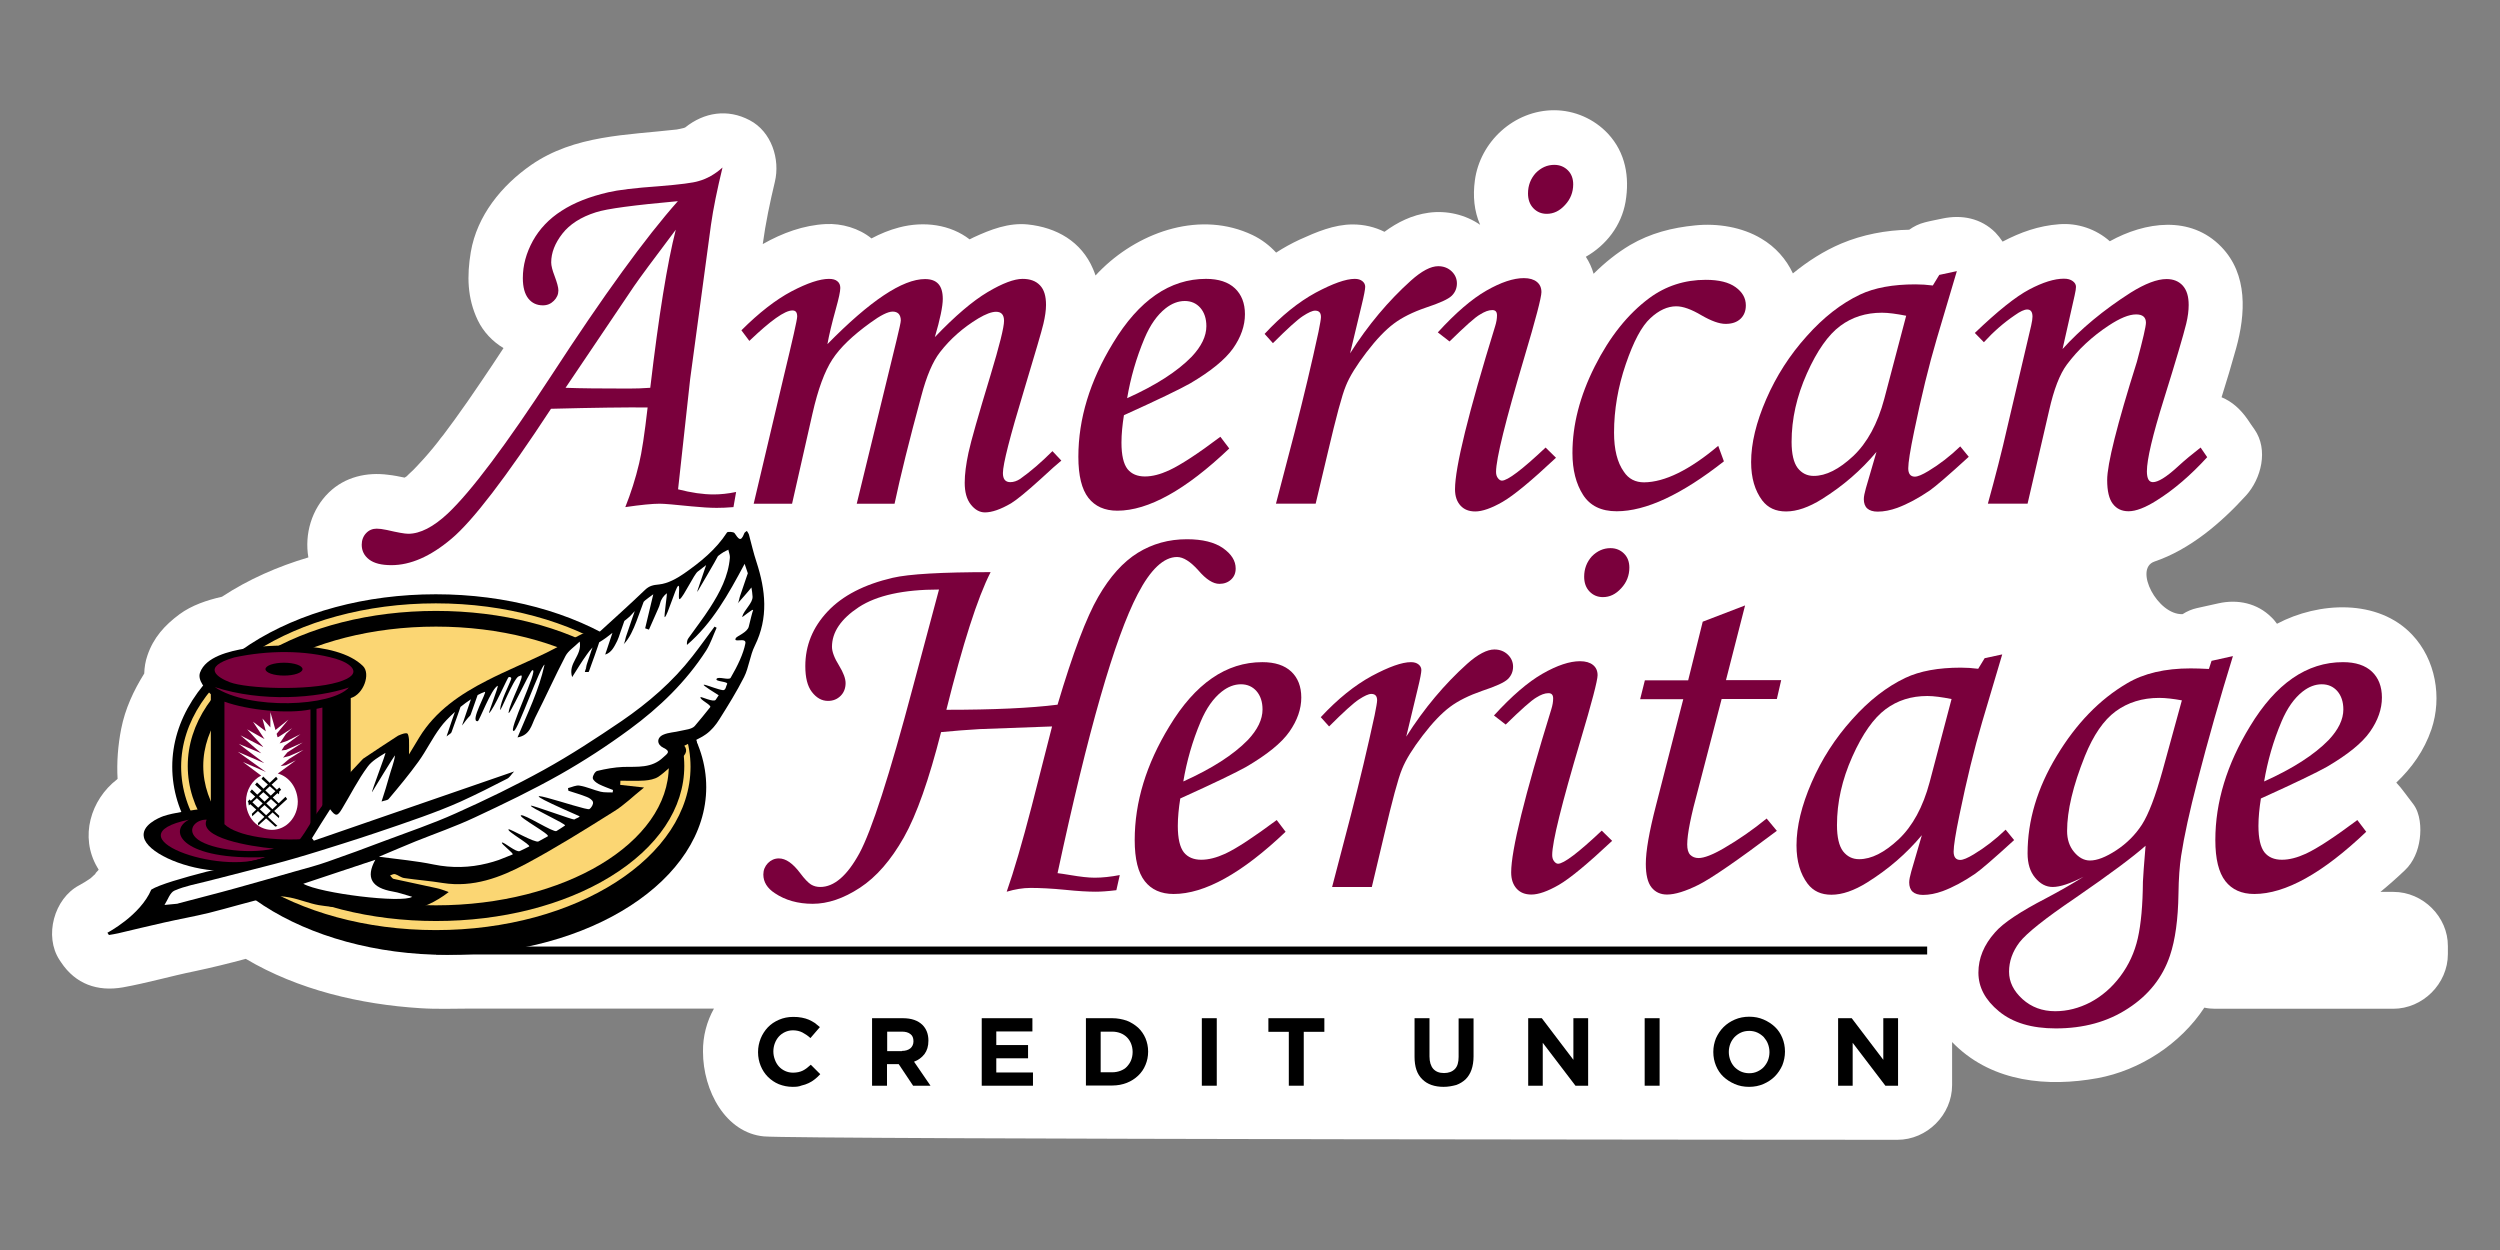 <svg version="1.1" id="Layer_1" xmlns="http://www.w3.org/2000/svg" xmlns:xlink="http://www.w3.org/1999/xlink" x="0px" y="0px" viewBox="0 0 600 300" style="enable-background:new 0 0 600 300;" xml:space="preserve" width="100%" height="100%" preserveAspectRatio="none"><rect x="0" y="0" width="600" height="300" fill="#808080" stroke="none"/><style type="text/css"> .st0{fill:#FFFFFF;} .st1{fill:none;} .st2{fill:none;stroke:#FFFFFF;stroke-width:0.53;stroke-linecap:round;stroke-miterlimit:10;} .st3{fill:#7A003C;} .st4{fill:none;stroke:#FFFFFF;stroke-width:0.224;stroke-linecap:round;stroke-miterlimit:10;} .st5{fill:#FBD673;} </style><g><path class="st0" d="M574.43,214.055c-1.044,0-2.088,0-3.131,0c1.997-1.634,3.948-3.358,5.854-5.173 c2.088-1.951,3.222-4.765,3.585-7.533c0.363-2.632,0.136-6.126-1.543-8.35c-0.726-0.953-1.407-1.861-2.133-2.814 c-0.59-0.817-1.271-1.634-1.951-2.36c3.721-3.54,6.671-7.624,8.441-12.797c2.587-7.669,0.998-16.746-4.629-22.69 c-8.169-8.668-22.418-7.942-32.447-2.632c-0.408-0.545-0.817-1.089-1.316-1.543c-3.404-3.404-8.123-4.402-12.752-3.358 c-1.724,0.363-3.449,0.771-5.128,1.135c-1.225,0.272-2.405,0.771-3.449,1.452c-5.99,0.272-11.799-10.891-6.762-12.616 c8.532-2.904,15.974-9.258,21.964-15.838c3.676-4.039,5.446-11.028,2.042-15.883c-0.545-0.771-1.089-1.543-1.588-2.314 c-1.724-2.496-3.767-4.357-6.308-5.4c1.225-3.903,2.405-7.806,3.494-11.754c2.269-8.214,2.859-17.699-3.54-24.324 c-7.397-7.669-18.334-6.036-26.775-1.361c-3.267-2.904-7.715-4.447-12.162-4.084c-4.901,0.363-9.258,1.906-13.569,4.175 c-0.499-0.771-1.089-1.498-1.724-2.178c-3.449-3.449-8.078-4.357-12.752-3.358c-1.407,0.318-2.814,0.545-4.175,0.908 c-1.452,0.363-2.677,0.998-3.767,1.77c-5.582,0.091-11.209,1.18-16.292,3.313c-4.175,1.77-8.078,4.266-11.618,7.17 c-1.588-3.404-4.175-6.353-7.579-8.35c-4.583-2.768-10.528-3.721-15.838-3.177c-5.582,0.545-10.755,1.861-15.656,4.72 c-3.131,1.861-6.126,4.266-8.759,6.898c-0.408-1.452-1.044-2.814-1.861-4.084c4.856-2.768,8.532-7.442,9.53-13.206 c0.998-5.945,0-11.799-4.22-16.337c-3.313-3.54-8.032-5.627-12.934-5.627c-9.575,0-17.789,7.533-19.015,16.882 c-0.499,3.721-0.182,7.306,1.271,10.619c-3.54-2.451-8.032-3.494-12.344-2.904c-3.994,0.545-7.488,2.269-10.619,4.583 c-2.269-1.135-4.856-1.77-7.624-1.77c-4.447,0-8.713,1.815-12.707,3.63c-1.951,0.908-3.857,1.951-5.673,3.131 c-1.588-1.724-3.494-3.177-5.673-4.22c-12.298-5.854-26.639-0.998-35.987,7.987c-0.59,0.545-1.135,1.135-1.679,1.724 c-0.182-0.499-0.363-1.044-0.59-1.543c-2.814-6.626-8.759-9.984-15.702-10.71c-4.583-0.454-8.895,1.225-12.934,3.086 c-0.318,0.136-0.681,0.318-0.998,0.499c-4.583-3.54-10.891-4.447-16.927-2.859c-2.269,0.59-4.493,1.498-6.626,2.632 c-2.995-2.451-7.125-3.63-10.937-3.449c-5.355,0.272-10.438,2.133-15.157,4.81c0.681-5.037,1.724-9.984,2.904-14.93 c1.316-5.446-0.817-12.071-6.036-14.794c-5.31-2.814-10.937-1.906-15.475,1.724c-0.091,0.045-0.136,0.045-0.227,0.091 c-0.045,0-0.091,0.045-0.136,0.045c-0.545,0.136-1.135,0.272-1.679,0.363c-11.981,1.361-24.506,1.316-34.898,8.486 c-7.125,4.947-13.024,12.162-14.522,20.921c-0.953,5.718-0.862,11.073,1.679,16.383c1.361,2.814,3.54,5.083,6.172,6.671 c-1.815,2.723-3.585,5.491-5.446,8.169c-2.042,3.041-4.13,6.036-6.263,8.985c-0.862,1.18-1.724,2.36-2.587,3.494 c-0.045,0.045-0.091,0.091-0.136,0.182c-0.272,0.318-1.135,1.407-1.271,1.634c-1.498,1.906-3.041,3.721-4.72,5.491 c-0.726,0.817-1.498,1.588-2.314,2.314c-0.136,0.136-0.318,0.318-0.499,0.499c-0.182,0.091-0.318,0.227-0.499,0.318 c-1.316-0.272-2.632-0.545-3.948-0.681c-5.128-0.681-10.347,0.499-14.204,4.22c-4.175,4.039-5.9,10.029-4.947,15.611 c-7.352,2.178-14.386,5.264-20.739,9.439c-3.585,0.817-7.261,2.042-10.211,4.22c-3.54,2.632-6.217,5.582-7.669,9.848 c-0.499,1.407-0.726,2.904-0.771,4.357c-2.541,4.084-4.583,8.441-5.536,13.297c-0.771,3.948-1.089,7.987-0.862,11.981 c-0.045,0.045-0.091,0.091-0.136,0.136c-6.353,4.901-8.985,13.796-4.765,21.057c0.136,0.227,0.272,0.408,0.363,0.635 c-0.681,0.681-0.862,0.953-0.771,0.953l-0.045,0.045c-0.363,0.363-0.726,0.681-1.135,1.044c-0.862,0.59-1.77,1.18-2.723,1.679 c-6.036,3.177-8.486,12.207-4.72,17.925c0.136,0.182,0.227,0.363,0.363,0.545c3.494,5.264,8.759,7.079,14.794,6.036 c5.854-1.044,11.572-2.723,17.381-3.903c4.084-0.862,8.123-1.861,12.162-2.95c12.571,7.442,27.455,10.937,41.887,11.844 c4.084,0.272,8.123,0.091,12.207,0.091c6.081,0,12.162,0,18.243,0c11.436,0,22.827,0,34.263,0c1.906,0,3.857,0,5.763,0 c-1.724,3.086-2.677,6.626-2.632,10.347c0,9.394,5.446,19.468,14.613,20.331c7.579,0.726,271.242,0.817,272.059,0.817 c7.079,0,13.115-5.99,13.115-13.115c0-3.449,0-6.898,0-10.347c0.272,0.272,0.545,0.545,0.817,0.817 c9.167,8.804,22.101,10.029,34.081,7.851c10.165-1.861,19.922-8.214,25.64-16.927c0.817,0.182,1.679,0.272,2.541,0.272 c12.48,0,24.96,0,37.439,0c1.77,0,3.585,0,5.355,0c7.079,0,13.115-5.99,13.115-13.115c0-0.635,0-1.271,0-1.906 C587.545,220.091,581.555,214.055,574.43,214.055z"/><g><line class="st1" x1="104.646" y1="228.123" x2="462.521" y2="228.123"/><rect x="104.646" y="227.17" width="357.874" height="1.906"/></g><path class="st2" d="M75.376,216.188"/><g><path class="st3" d="M176.666,118.075l-0.635,3.63c-1.543,0.136-2.859,0.182-4.039,0.182c-1.679,0-3.676-0.136-6.036-0.363 c-3.994-0.408-6.535-0.635-7.624-0.635c-1.77,0-4.538,0.272-8.259,0.817c1.316-3.313,2.451-6.807,3.313-10.483 c0.635-2.587,1.316-7.079,2.042-13.433c-4.992-0.045-12.707,0.045-23.19,0.318c-10.846,16.564-18.833,26.956-23.87,31.177 c-5.037,4.266-9.848,6.353-14.431,6.353c-2.405,0-4.175-0.454-5.355-1.361c-1.18-0.908-1.77-2.088-1.77-3.54 c0-1.089,0.363-2.042,1.044-2.768c0.681-0.726,1.543-1.089,2.541-1.089c0.59,0,1.407,0.091,2.451,0.318 c2.541,0.59,4.266,0.908,5.128,0.908c2.859,0,6.036-1.634,9.485-4.856c5.627-5.31,13.932-16.383,24.96-33.264 c12.434-19.105,22.554-33.037,30.269-41.705c-10.528,0.953-17.109,1.815-19.695,2.677c-3.585,1.135-6.263,2.859-8.032,5.128 c-1.77,2.269-2.677,4.583-2.677,6.898c0,0.771,0.272,1.861,0.817,3.267c0.59,1.588,0.908,2.723,0.908,3.449 c0,0.953-0.363,1.77-1.089,2.496c-0.726,0.726-1.588,1.089-2.632,1.089c-1.452,0-2.632-0.545-3.494-1.634 c-0.862-1.089-1.316-2.723-1.316-4.901c0-3.086,0.817-6.036,2.405-8.94c1.588-2.859,3.903-5.31,6.898-7.216 c2.995-1.951,6.716-3.404,11.209-4.447c2.314-0.545,6.353-1.044,12.162-1.452c5.037-0.408,8.214-0.817,9.485-1.225 c1.997-0.545,3.948-1.634,5.763-3.267c-1.271,5.264-2.224,9.848-2.768,13.75l-4.992,36.985l-2.904,26.502 c3.177,0.817,5.99,1.225,8.532,1.225C172.899,118.664,174.714,118.483,176.666,118.075z M156.063,93.07 c2.042-17.336,4.084-29.951,6.126-37.938c-5.4,7.17-8.759,11.708-10.029,13.569l-16.428,24.37 c3.54,0.136,8.577,0.182,15.157,0.182C152.523,93.251,154.248,93.206,156.063,93.07z"/><path class="st3" d="M179.843,81.815l-1.906-2.541c4.22-4.22,8.259-7.352,12.026-9.348c3.812-1.997,6.807-2.995,8.985-2.995 c0.908,0,1.588,0.182,2.042,0.59c0.454,0.363,0.681,0.908,0.681,1.588c0,0.862-0.363,2.496-1.044,4.947 c-0.998,3.585-1.679,6.444-2.042,8.532c10.211-10.392,18.016-15.611,23.417-15.611c1.407,0,2.451,0.363,3.177,1.135 c0.726,0.771,1.089,1.997,1.089,3.63c0,1.77-0.635,4.856-1.906,9.167c4.856-5.083,9.076-8.668,12.661-10.801 c3.585-2.133,6.399-3.177,8.395-3.177c1.815,0,3.177,0.499,4.175,1.543c0.998,1.044,1.452,2.587,1.452,4.72 c0,1.271-0.227,2.814-0.635,4.538c-0.408,1.77-1.997,7.079-4.674,16.019c-3.358,11.073-5.037,17.653-5.037,19.786 c0,1.452,0.59,2.178,1.77,2.178c0.817,0,1.588-0.272,2.36-0.771c2.496-1.77,5.083-3.994,7.76-6.671l2.133,2.269 c-0.908,0.726-2.587,2.224-5.037,4.493c-3.404,3.086-5.763,4.992-7.034,5.763c-2.496,1.452-4.583,2.178-6.263,2.178 c-1.271,0-2.405-0.635-3.404-1.906c-0.998-1.271-1.452-2.995-1.452-5.219c0-2.042,0.318-4.447,0.908-7.216 c0.59-2.768,2.36-8.94,5.264-18.515c2.178-7.216,3.267-11.572,3.267-13.115c0-1.452-0.635-2.178-1.906-2.178 c-1.089,0-2.496,0.545-4.266,1.588c-3.676,2.224-6.762,4.947-9.212,8.123c-1.724,2.224-3.222,5.718-4.493,10.574 c-2.859,10.528-4.992,19.151-6.399,25.776h-9.076l9.53-39.118c0.681-2.814,1.044-4.447,1.044-4.856 c0-0.681-0.182-1.225-0.499-1.588c-0.363-0.363-0.817-0.545-1.452-0.545c-1.135,0-2.95,0.908-5.355,2.677 c-4.22,3.041-7.261,5.945-9.122,8.804c-1.861,2.859-3.449,7.17-4.765,12.979l-4.901,21.647h-9.212l7.216-30.541 c2.133-8.849,3.222-13.614,3.222-14.386c0-0.998-0.363-1.452-1.135-1.452C188.329,74.509,184.925,76.959,179.843,81.815z"/><path class="st3" d="M292.887,104.823l2.133,2.814c-10.438,9.938-19.423,14.93-26.866,14.93c-3.041,0-5.355-1.044-6.943-3.086 c-1.588-2.042-2.405-5.31-2.405-9.848c0-9.122,2.768-18.198,8.305-27.274c6.217-10.301,13.66-15.43,22.327-15.43 c3.04,0,5.355,0.771,6.943,2.269c1.588,1.498,2.405,3.585,2.405,6.217c0,2.768-0.953,5.491-2.859,8.214 c-1.906,2.677-5.355,5.491-10.301,8.395c-2.496,1.407-7.76,3.948-15.883,7.624c-0.363,2.314-0.59,4.493-0.59,6.58 c0,3.041,0.499,5.128,1.452,6.353c0.953,1.18,2.36,1.77,4.175,1.77c1.77,0,3.676-0.499,5.763-1.452 C283.356,111.585,287.486,108.908,292.887,104.823z M270.514,95.566c6.853-3.086,12.026-6.399,15.475-9.938 c2.36-2.496,3.54-4.947,3.54-7.352c0-1.815-0.499-3.313-1.452-4.402s-2.224-1.634-3.721-1.634c-1.588,0-3.131,0.59-4.629,1.77 c-1.997,1.588-3.676,3.948-5.037,7.17C272.692,85.945,271.331,90.71,270.514,95.566z"/><path class="st3" d="M315.758,120.888h-9.53l4.493-17.199c2.178-8.441,4.084-16.473,5.718-24.052 c0.363-1.861,0.59-3.041,0.59-3.54c0-1.044-0.454-1.543-1.407-1.543c-0.635,0-1.634,0.454-2.95,1.316 c-1.316,0.862-3.721,3.041-7.17,6.489l-1.997-2.224c4.084-4.402,8.169-7.669,12.253-9.893c4.084-2.178,7.216-3.313,9.394-3.313 c0.771,0,1.361,0.182,1.815,0.545c0.454,0.363,0.681,0.817,0.681,1.361c0,0.545-0.272,2.042-0.862,4.447l-2.768,11.527 c4.311-6.807,9.212-12.616,14.613-17.472c2.587-2.314,4.765-3.449,6.535-3.449c1.271,0,2.36,0.408,3.222,1.225 c0.862,0.817,1.271,1.815,1.271,2.904c0,1.135-0.408,2.133-1.225,2.95c-0.817,0.817-2.904,1.77-6.217,2.859 c-3.177,1.089-5.718,2.36-7.715,3.857c-1.997,1.498-4.175,3.767-6.535,6.853c-2.36,3.086-4.039,5.763-4.947,8.032 c-0.953,2.269-2.36,7.579-4.311,15.883L315.758,120.888z"/><path class="st3" d="M347.888,81.951l-2.814-2.178c4.266-4.674,8.169-8.032,11.663-10.029c3.494-1.997,6.49-2.995,8.985-2.995 c1.361,0,2.405,0.318,3.131,0.908c0.726,0.59,1.089,1.407,1.089,2.451c0,1.225-1.361,6.489-4.13,15.747 c-4.493,15.157-6.762,24.279-6.762,27.41c0,0.59,0.136,1.089,0.454,1.498c0.318,0.408,0.635,0.59,0.953,0.59 c1.361,0,4.856-2.632,10.483-7.942l2.496,2.451c-5.854,5.491-10.12,9.031-12.797,10.574s-4.901,2.314-6.58,2.314 c-1.498,0-2.677-0.454-3.54-1.407s-1.316-2.224-1.316-3.903c0-5.31,3.222-18.379,9.621-39.118 c0.318-0.998,0.454-1.861,0.454-2.632c0-0.862-0.363-1.271-1.135-1.271c-0.862,0-1.815,0.363-2.904,1.044 C354.06,76.097,351.655,78.275,347.888,81.951z M373.029,39.565c1.316,0,2.405,0.454,3.267,1.316 c0.862,0.862,1.271,1.997,1.271,3.358c0,1.861-0.635,3.54-1.951,4.947c-1.316,1.452-2.768,2.133-4.402,2.133 c-1.271,0-2.36-0.454-3.222-1.361c-0.862-0.908-1.271-2.088-1.271-3.54c0-1.906,0.635-3.54,1.861-4.901 C369.853,40.246,371.305,39.565,373.029,39.565z"/><path class="st3" d="M412.375,107.002l1.361,3.721c-10.165,7.987-18.742,11.981-25.731,11.981c-3.721,0-6.399-1.316-8.078-3.948 c-1.679-2.632-2.541-5.99-2.541-10.029c0-6.762,1.77-13.66,5.355-20.784s7.942-12.571,13.07-16.383 c3.993-2.95,8.532-4.402,13.569-4.402c3.177,0,5.536,0.59,7.17,1.77c1.634,1.18,2.451,2.632,2.451,4.357 c0,1.316-0.408,2.405-1.271,3.222c-0.862,0.817-2.042,1.225-3.585,1.225c-1.498,0-3.404-0.681-5.763-2.042 c-2.451-1.452-4.447-2.178-6.081-2.178c-2.087,0-4.175,0.953-6.217,2.859c-2.088,1.906-4.039,5.582-5.9,11.028 s-2.814,10.937-2.814,16.428c0,4.039,0.771,7.17,2.36,9.394c1.135,1.724,2.768,2.541,4.856,2.541 C399.532,115.715,405.477,112.81,412.375,107.002z"/><path class="st3" d="M465.425,65.977l4.22-0.908l-4.81,16.201c-1.906,6.444-3.721,13.887-5.446,22.282 c-0.953,4.583-1.407,7.488-1.407,8.849c0,1.316,0.545,1.997,1.588,1.997c0.681,0,1.77-0.454,3.267-1.361 c2.632-1.588,5.173-3.54,7.624-5.9l2.042,2.496c-4.856,4.447-7.987,7.125-9.348,8.078c-2.723,1.861-5.355,3.267-7.806,4.175 c-1.634,0.59-3.222,0.908-4.72,0.908c-1.089,0-1.951-0.272-2.496-0.771s-0.817-1.271-0.817-2.224c0-0.635,0.182-1.498,0.499-2.632 l2.541-8.713c-3.676,4.402-8.032,8.169-13.115,11.345c-3.131,1.951-5.99,2.95-8.577,2.95c-2.496,0-4.357-0.862-5.718-2.632 c-1.77-2.36-2.677-5.4-2.677-9.212c0-4.538,1.225-9.575,3.63-15.112c2.405-5.536,5.627-10.574,9.712-15.112 c4.039-4.538,8.305-7.851,12.797-9.984c3.449-1.634,7.896-2.451,13.297-2.451c1.361,0,2.768,0.091,4.175,0.272L465.425,65.977z M457.483,75.779c-2.314-0.454-4.266-0.726-5.809-0.726c-3.857,0-7.17,1.044-10.029,3.177c-2.859,2.133-5.536,5.9-7.987,11.391 c-2.451,5.491-3.676,10.937-3.676,16.428c0,2.904,0.499,4.992,1.452,6.263c0.998,1.271,2.269,1.906,3.857,1.906 c2.95,0,6.081-1.588,9.485-4.765c3.358-3.177,5.854-7.76,7.442-13.705L457.483,75.779z"/><path class="st3" d="M476.135,82.133l-2.178-2.224c5.446-5.219,9.802-8.713,13.07-10.438c3.267-1.724,6.036-2.587,8.305-2.587 c0.908,0,1.588,0.182,2.133,0.59c0.499,0.363,0.771,0.817,0.771,1.361c0,0.363-0.091,1.089-0.318,2.042l-2.904,12.888 c4.357-4.81,9.802-9.348,16.337-13.524c3.494-2.178,6.353-3.267,8.622-3.267c1.679,0,2.95,0.545,3.903,1.588 c0.953,1.089,1.407,2.587,1.407,4.629c0,1.316-0.182,2.814-0.59,4.493c-0.681,2.768-2.451,8.804-5.355,18.107 c-2.723,8.713-4.084,14.477-4.084,17.336c0,0.862,0.136,1.543,0.363,1.951c0.272,0.454,0.635,0.635,1.089,0.635 c1.225,0,3.177-1.18,5.809-3.585c1.861-1.724,3.767-3.267,5.627-4.72l1.588,2.314c-3.948,4.311-7.987,7.806-12.208,10.438 c-2.677,1.679-4.901,2.541-6.671,2.541c-1.634,0-2.859-0.59-3.767-1.77c-0.908-1.18-1.361-3.086-1.361-5.718 c0-3.812,2.36-13.251,7.125-28.363c1.452-5.355,2.178-8.532,2.178-9.394c0-1.316-0.771-1.997-2.36-1.997 c-1.724,0-3.903,0.908-6.58,2.677c-3.993,2.632-7.352,5.763-10.029,9.348c-1.724,2.314-3.131,5.99-4.266,11.028l-5.173,22.373 h-9.53c1.77-6.399,3.358-12.525,4.674-18.379l5.718-24.37c0.227-0.998,0.318-1.679,0.318-2.133c0-1.135-0.408-1.724-1.271-1.724 c-0.681,0-1.679,0.454-2.95,1.361C480.9,77.459,478.449,79.591,476.135,82.133z"/></g><g><path class="st3" d="M268.744,210.016l-0.817,3.63c-2.178,0.272-3.857,0.363-4.992,0.363c-1.815,0-4.266-0.136-7.306-0.454 c-3.222-0.318-6.036-0.454-8.305-0.454c-1.815,0-3.721,0.318-5.718,0.908c1.724-4.901,3.721-11.754,5.99-20.467l4.901-19.196 l-17.29,0.635c-3.041,0.182-6.172,0.408-9.348,0.726c-2.904,11.391-5.854,19.831-8.94,25.277 c-3.086,5.446-6.58,9.485-10.528,12.071c-3.948,2.587-7.715,3.857-11.345,3.857c-3.54,0-6.58-0.862-9.076-2.541 c-1.815-1.18-2.768-2.677-2.768-4.493c0-1.044,0.363-1.951,1.089-2.723c0.726-0.726,1.588-1.135,2.632-1.135 c1.679,0,3.358,1.18,5.128,3.54c1.044,1.407,1.951,2.314,2.587,2.723c0.681,0.408,1.407,0.59,2.224,0.59 c3.313,0,6.444-2.677,9.394-8.078c2.904-5.355,7.216-18.652,12.843-39.89l6.263-23.417c-8.532,0-14.93,1.407-19.242,4.22 c-4.266,2.814-6.444,5.99-6.444,9.53c0,1.18,0.59,2.723,1.724,4.538c1.044,1.724,1.543,3.086,1.543,4.175 c0,1.225-0.408,2.269-1.18,3.041c-0.817,0.817-1.815,1.225-3.041,1.225c-1.498,0-2.768-0.726-3.857-2.133 c-1.089-1.407-1.588-3.494-1.588-6.217c0-4.947,1.77-9.303,5.355-13.115c3.585-3.812,8.804-6.489,15.611-8.078 c3.903-0.908,11.754-1.361,23.507-1.361c-3.177,6.217-6.671,17.245-10.619,33.037c11.3,0,20.195-0.408,26.684-1.225 c3.676-12.389,6.943-21.011,9.757-25.867c2.814-4.901,5.99-8.395,9.485-10.574c3.54-2.178,7.442-3.267,11.799-3.267 c3.767,0,6.626,0.726,8.668,2.133c2.042,1.452,3.04,3.041,3.04,4.901c0,1.089-0.363,1.951-1.089,2.632 c-0.726,0.681-1.679,1.044-2.814,1.044c-1.498,0-3.177-1.044-5.037-3.222c-1.906-2.133-3.63-3.222-5.128-3.222 c-3.177,0-6.353,2.95-9.439,8.895c-5.536,10.574-11.935,32.901-19.242,66.982c0.726,0.091,1.724,0.227,3.041,0.454 c2.405,0.408,4.357,0.635,5.854,0.635C264.569,210.652,266.566,210.425,268.744,210.016z"/><path class="st3" d="M306.41,196.811l2.133,2.814c-10.438,9.938-19.423,14.93-26.866,14.93c-3.04,0-5.355-1.044-6.943-3.086 s-2.405-5.31-2.405-9.848c0-9.122,2.768-18.198,8.305-27.274c6.217-10.301,13.66-15.43,22.327-15.43 c3.041,0,5.355,0.771,6.943,2.269c1.588,1.498,2.405,3.585,2.405,6.217c0,2.768-0.953,5.491-2.859,8.214 c-1.906,2.723-5.355,5.491-10.301,8.395c-2.496,1.407-7.76,3.948-15.883,7.624c-0.363,2.314-0.59,4.493-0.59,6.58 c0,3.041,0.499,5.128,1.452,6.353c0.953,1.18,2.36,1.77,4.175,1.77c1.77,0,3.676-0.499,5.763-1.452 C296.88,203.572,300.964,200.849,306.41,196.811z M283.992,187.553c6.853-3.086,12.026-6.399,15.475-9.938 c2.36-2.496,3.54-4.947,3.54-7.352c0-1.815-0.499-3.313-1.452-4.402c-0.953-1.089-2.224-1.634-3.721-1.634 c-1.588,0-3.131,0.59-4.629,1.77c-1.997,1.588-3.676,3.948-5.037,7.17C286.17,177.887,284.809,182.697,283.992,187.553z"/><path class="st3" d="M329.237,212.875h-9.53l4.493-17.199c2.178-8.441,4.084-16.473,5.718-24.052 c0.363-1.861,0.59-3.041,0.59-3.54c0-1.044-0.454-1.543-1.407-1.543c-0.635,0-1.634,0.454-2.95,1.316 c-1.316,0.862-3.721,3.041-7.17,6.489l-1.997-2.224c4.084-4.402,8.169-7.669,12.253-9.893c4.084-2.178,7.216-3.313,9.394-3.313 c0.771,0,1.361,0.182,1.815,0.545c0.454,0.363,0.681,0.817,0.681,1.361c0,0.545-0.272,2.042-0.862,4.447l-2.768,11.527 c4.311-6.807,9.212-12.616,14.613-17.472c2.587-2.314,4.81-3.449,6.535-3.449c1.271,0,2.36,0.408,3.222,1.225 c0.862,0.817,1.271,1.815,1.271,2.904c0,1.135-0.408,2.133-1.225,2.95s-2.904,1.77-6.217,2.859 c-3.131,1.089-5.718,2.36-7.715,3.857c-1.997,1.498-4.175,3.767-6.535,6.853c-2.36,3.086-4.039,5.763-4.947,8.032 c-0.953,2.269-2.36,7.579-4.311,15.883L329.237,212.875z"/><path class="st3" d="M361.366,173.893l-2.814-2.178c4.266-4.674,8.169-8.032,11.663-10.029c3.494-1.997,6.49-2.995,8.985-2.995 c1.361,0,2.405,0.318,3.131,0.908c0.726,0.59,1.089,1.407,1.089,2.451c0,1.225-1.361,6.489-4.13,15.747 c-4.493,15.157-6.762,24.279-6.762,27.41c0,0.59,0.136,1.089,0.454,1.498s0.635,0.59,0.953,0.59c1.361,0,4.856-2.632,10.483-7.942 l2.496,2.451c-5.854,5.491-10.12,9.031-12.797,10.574s-4.901,2.314-6.58,2.314c-1.498,0-2.677-0.454-3.54-1.407 c-0.862-0.953-1.316-2.224-1.316-3.903c0-5.31,3.222-18.379,9.621-39.118c0.318-0.998,0.454-1.861,0.454-2.632 c0-0.862-0.363-1.271-1.135-1.271c-0.862,0-1.815,0.363-2.904,1.044C367.538,168.084,365.133,170.217,361.366,173.893z M386.507,131.553c1.316,0,2.405,0.454,3.267,1.316s1.271,1.997,1.271,3.358c0,1.861-0.635,3.54-1.951,4.947 c-1.316,1.452-2.768,2.133-4.402,2.133c-1.271,0-2.36-0.454-3.222-1.361c-0.862-0.908-1.271-2.088-1.271-3.54 c0-1.906,0.635-3.54,1.861-4.901C383.331,132.233,384.828,131.553,386.507,131.553z"/><path class="st3" d="M408.653,149.206l10.165-3.903l-4.583,17.925h13.251l-1.044,4.538h-13.251l-5.582,21.465 c-1.77,6.444-2.677,10.937-2.677,13.433c0,1.135,0.227,1.997,0.726,2.496c0.499,0.499,1.18,0.771,1.997,0.771 c1.316,0,3.358-0.771,6.081-2.36c3.585-2.088,6.989-4.447,10.256-7.125l2.451,2.95c-9.348,7.034-15.611,11.345-18.742,12.934 c-3.177,1.588-5.718,2.36-7.624,2.36c-1.588,0-2.814-0.59-3.721-1.724c-0.908-1.135-1.361-3.041-1.361-5.627 c0-3.086,0.817-7.76,2.451-14.068l6.535-25.459h-10.347l1.135-4.538h10.392L408.653,149.206z"/><path class="st3" d="M476.316,157.964l4.22-0.908l-4.81,16.201c-1.906,6.444-3.721,13.887-5.446,22.282 c-0.953,4.583-1.407,7.488-1.407,8.849c0,1.316,0.545,1.997,1.588,1.997c0.681,0,1.77-0.454,3.267-1.361 c2.632-1.588,5.173-3.54,7.624-5.9l2.042,2.496c-4.856,4.447-7.987,7.125-9.348,8.078c-2.723,1.861-5.355,3.267-7.806,4.175 c-1.634,0.59-3.222,0.908-4.72,0.908c-1.089,0-1.951-0.272-2.496-0.771c-0.545-0.499-0.817-1.271-0.817-2.224 c0-0.635,0.182-1.498,0.499-2.632l2.541-8.713c-3.676,4.402-8.032,8.169-13.115,11.345c-3.131,1.951-5.99,2.95-8.577,2.95 c-2.496,0-4.357-0.862-5.718-2.632c-1.77-2.36-2.677-5.4-2.677-9.212c0-4.538,1.225-9.575,3.63-15.112 c2.405-5.536,5.627-10.574,9.712-15.112c4.039-4.538,8.305-7.851,12.797-9.984c3.449-1.634,7.896-2.451,13.297-2.451 c1.361,0,2.768,0.091,4.175,0.272L476.316,157.964z M468.375,167.767c-2.314-0.454-4.266-0.726-5.809-0.726 c-3.857,0-7.17,1.044-10.029,3.177c-2.859,2.133-5.536,5.9-7.987,11.391c-2.451,5.491-3.676,10.937-3.676,16.428 c0,2.904,0.499,4.992,1.452,6.263c0.998,1.271,2.269,1.906,3.857,1.906c2.95,0,6.081-1.588,9.485-4.765 c3.358-3.177,5.854-7.76,7.442-13.705L468.375,167.767z"/><path class="st3" d="M530.774,158.6l5.128-1.135c-3.086,9.984-5.945,20.013-8.532,30.042c-1.861,7.17-3.177,13.16-3.903,17.925 c-0.363,2.405-0.59,5.4-0.635,9.076c-0.091,6.126-0.771,11.073-2.042,14.84c-1.77,5.264-5.128,9.485-10.029,12.661 c-4.901,3.222-10.665,4.81-17.381,4.81c-5.763,0-10.301-1.361-13.614-4.084c-3.313-2.723-4.947-5.809-4.947-9.303 c0-3.449,1.316-6.671,3.994-9.666c1.951-2.269,6.081-4.992,12.298-8.214c3.177-1.679,6.126-3.358,8.94-5.128 c-3.177,1.634-5.627,2.451-7.397,2.451c-1.588,0-2.995-0.726-4.22-2.224c-1.225-1.452-1.815-3.404-1.815-5.854 c0-7.851,2.314-15.656,6.989-23.371c4.674-7.76,10.301-13.569,16.882-17.426c4.039-2.405,9.122-3.585,15.248-3.585 c1.18,0,2.677,0.045,4.402,0.136L530.774,158.6z M514.936,202.982c-2.904,2.587-8.486,6.762-16.791,12.48 c-7.306,4.947-11.799,8.532-13.478,10.71c-1.679,2.224-2.496,4.583-2.496,7.034s1.089,4.629,3.222,6.58 c2.178,1.951,4.765,2.904,7.851,2.904c2.904,0,5.718-0.726,8.441-2.133c2.723-1.452,5.128-3.494,7.17-6.217 c2.042-2.723,3.449-5.763,4.22-9.167c0.771-3.404,1.18-7.942,1.225-13.569C514.346,210.289,514.573,207.43,514.936,202.982z M523.649,168.084c-2.042-0.363-3.857-0.59-5.446-0.59c-4.039,0-7.533,1.089-10.438,3.222s-5.355,5.718-7.397,10.755 c-2.859,7.125-4.266,13.115-4.266,17.971c0,1.997,0.545,3.676,1.679,5.037s2.405,2.042,3.812,2.042 c1.724,0,3.812-0.817,6.308-2.451s4.583-3.721,6.172-6.172c1.588-2.496,3.222-6.762,4.901-12.797L523.649,168.084z"/><path class="st3" d="M565.762,196.811l2.133,2.814c-10.438,9.938-19.423,14.93-26.866,14.93c-3.041,0-5.355-1.044-6.943-3.086 c-1.588-2.042-2.405-5.31-2.405-9.848c0-9.122,2.768-18.198,8.305-27.274c6.217-10.301,13.66-15.43,22.327-15.43 c3.041,0,5.355,0.771,6.943,2.269c1.588,1.498,2.405,3.585,2.405,6.217c0,2.768-0.953,5.491-2.859,8.214 c-1.906,2.723-5.355,5.491-10.302,8.395c-2.496,1.407-7.76,3.948-15.883,7.624c-0.363,2.314-0.59,4.493-0.59,6.58 c0,3.041,0.499,5.128,1.452,6.353c0.953,1.18,2.36,1.77,4.175,1.77c1.77,0,3.676-0.499,5.763-1.452 C556.232,203.572,560.362,200.849,565.762,196.811z M543.389,187.553c6.853-3.086,12.026-6.399,15.475-9.938 c2.36-2.496,3.54-4.947,3.54-7.352c0-1.815-0.499-3.313-1.452-4.402c-0.953-1.089-2.224-1.634-3.721-1.634 c-1.588,0-3.131,0.59-4.629,1.77c-1.997,1.588-3.676,3.948-5.037,7.17C545.568,177.887,544.206,182.697,543.389,187.553z"/></g><g><path d="M190.235,260.843c-1.18,0-2.269-0.227-3.313-0.635c-0.998-0.408-1.906-1.044-2.632-1.77 c-0.726-0.726-1.316-1.634-1.724-2.632c-0.408-0.998-0.635-2.088-0.635-3.267v-0.045c0-1.18,0.227-2.224,0.635-3.267 c0.408-0.998,0.998-1.906,1.724-2.677c0.726-0.771,1.634-1.361,2.677-1.815s2.178-0.681,3.404-0.681 c0.771,0,1.452,0.045,2.088,0.182c0.635,0.136,1.18,0.272,1.679,0.499c0.499,0.227,0.998,0.499,1.407,0.771 c0.408,0.318,0.817,0.635,1.225,0.998l-2.269,2.632c-0.635-0.59-1.271-0.998-1.951-1.361c-0.635-0.318-1.407-0.499-2.224-0.499 c-0.681,0-1.316,0.136-1.906,0.408c-0.59,0.272-1.089,0.635-1.498,1.089c-0.408,0.454-0.726,0.998-0.953,1.588 c-0.227,0.59-0.363,1.271-0.363,1.951v0.045c0,0.681,0.136,1.361,0.363,1.951c0.227,0.635,0.545,1.18,0.953,1.634 c0.408,0.454,0.908,0.817,1.498,1.089c0.59,0.272,1.225,0.408,1.906,0.408c0.908,0,1.724-0.182,2.36-0.499 s1.271-0.817,1.906-1.407l2.269,2.269c-0.408,0.454-0.862,0.862-1.316,1.225c-0.454,0.363-0.953,0.681-1.452,0.908 c-0.545,0.272-1.135,0.454-1.724,0.59C191.732,260.798,191.052,260.843,190.235,260.843z"/><path d="M209.295,244.37h7.397c2.042,0,3.63,0.545,4.72,1.634c0.908,0.908,1.407,2.178,1.407,3.721v0.045 c0,1.316-0.318,2.36-0.953,3.222c-0.635,0.817-1.498,1.452-2.496,1.815l3.948,5.763h-4.175l-3.449-5.173h-0.045h-2.768v5.173 h-3.585L209.295,244.37z M216.465,252.221c0.862,0,1.543-0.227,2.042-0.635c0.454-0.408,0.726-0.953,0.726-1.679l0,0 c0-0.771-0.227-1.361-0.726-1.724c-0.499-0.408-1.18-0.59-2.042-0.59h-3.54v4.674h3.54V252.221z"/><path d="M235.57,244.37h12.207v3.177h-8.668v3.267h7.624v3.177h-7.624v3.404h8.804v3.177h-12.298V244.37H235.57z"/><path d="M260.621,244.37h6.308c1.271,0,2.405,0.227,3.494,0.59c1.044,0.408,1.951,0.998,2.723,1.679 c0.771,0.726,1.361,1.588,1.77,2.541c0.408,0.998,0.635,2.042,0.635,3.177v0.045c0,1.135-0.227,2.224-0.635,3.177 c-0.408,0.998-0.998,1.861-1.77,2.587c-0.771,0.726-1.679,1.316-2.723,1.724c-1.044,0.408-2.224,0.635-3.494,0.635h-6.308V244.37z M266.929,257.349c0.726,0,1.407-0.136,1.997-0.363s1.135-0.545,1.543-0.998c0.408-0.454,0.771-0.953,0.998-1.543 c0.227-0.59,0.363-1.225,0.363-1.951v-0.045c0-0.726-0.136-1.361-0.363-1.951c-0.227-0.59-0.59-1.135-0.998-1.543 c-0.408-0.408-0.953-0.771-1.543-0.998c-0.59-0.227-1.271-0.363-1.997-0.363h-2.768v9.757H266.929z"/><path d="M288.439,244.37h3.585v16.201h-3.585V244.37z"/><path d="M309.36,247.637h-4.947v-3.267h13.433v3.267H312.9v12.934h-3.585v-12.934H309.36z"/><path d="M346.481,260.843c-2.178,0-3.903-0.59-5.128-1.815c-1.271-1.225-1.861-2.995-1.861-5.4v-9.258h3.585v9.167 c0,1.316,0.318,2.314,0.908,2.995c0.635,0.681,1.452,0.998,2.587,0.998c1.089,0,1.951-0.318,2.587-0.953 c0.635-0.635,0.908-1.634,0.908-2.904v-9.258h3.585v9.122c0,1.225-0.182,2.314-0.499,3.222c-0.318,0.908-0.817,1.679-1.407,2.269 c-0.635,0.59-1.361,1.044-2.224,1.361C348.524,260.662,347.525,260.843,346.481,260.843z"/><path d="M366.767,244.37h3.267l7.579,9.984v-9.984h3.54v16.201h-3.041l-7.851-10.301v10.301h-3.494V244.37z"/><path d="M394.721,244.37h3.585v16.201h-3.585V244.37z"/><path d="M419.772,260.843c-1.271,0-2.405-0.227-3.449-0.681c-1.044-0.454-1.951-1.044-2.723-1.77 c-0.771-0.726-1.361-1.634-1.77-2.632c-0.408-0.998-0.635-2.088-0.635-3.267v-0.045c0-1.18,0.227-2.224,0.635-3.267 c0.454-0.998,1.044-1.906,1.815-2.677c0.771-0.771,1.679-1.361,2.723-1.815c1.044-0.454,2.224-0.681,3.449-0.681 c1.271,0,2.405,0.227,3.449,0.681c1.044,0.454,1.951,1.044,2.723,1.77c0.771,0.726,1.361,1.634,1.77,2.632 s0.635,2.088,0.635,3.267v0.045c0,1.135-0.227,2.224-0.635,3.267c-0.454,0.998-1.044,1.906-1.815,2.677 c-0.771,0.771-1.679,1.361-2.723,1.815S421.042,260.843,419.772,260.843z M419.817,257.576c0.726,0,1.361-0.136,1.951-0.408 c0.59-0.272,1.135-0.635,1.543-1.089c0.408-0.454,0.771-0.998,0.998-1.588c0.227-0.59,0.363-1.271,0.363-1.951v-0.045 c0-0.681-0.136-1.361-0.363-1.951c-0.227-0.635-0.59-1.135-0.998-1.634c-0.454-0.454-0.953-0.817-1.543-1.089 s-1.271-0.408-1.951-0.408c-0.726,0-1.407,0.136-1.997,0.408c-0.59,0.272-1.089,0.635-1.543,1.089 c-0.408,0.454-0.771,0.998-0.998,1.588c-0.227,0.59-0.363,1.271-0.363,1.951v0.045c0,0.681,0.136,1.361,0.363,1.951 c0.227,0.635,0.59,1.18,0.998,1.634c0.454,0.454,0.953,0.817,1.543,1.089C418.456,257.439,419.091,257.576,419.817,257.576z"/><path d="M441.146,244.37h3.267l7.579,9.984v-9.984h3.54v16.201h-3.041l-7.851-10.301v10.301h-3.494V244.37z"/></g><path class="st4" d="M303.778,62.619"/><path class="st4" d="M303.778,57.355"/><path d="M169.496,188.914c0,22.237-27.819,40.253-62.172,40.253s-62.217-18.016-62.217-40.253s27.864-40.298,62.217-40.298 C141.632,148.616,169.496,166.632,169.496,188.914z"/><path class="st5" d="M166.773,184.013c0,22.237-27.819,40.253-62.172,40.253s-62.217-18.016-62.217-40.253 s27.864-40.298,62.217-40.298C138.954,143.76,166.773,161.776,166.773,184.013z"/><path d="M104.601,225.355c-16.836,0-32.629-4.266-44.564-11.981c-12.071-7.806-18.697-18.243-18.697-29.361 c0-11.118,6.626-21.556,18.697-29.407c11.935-7.715,27.728-11.981,44.564-11.981s32.629,4.266,44.564,11.981 c12.071,7.806,18.697,18.243,18.697,29.407c0,11.118-6.626,21.556-18.697,29.361C137.23,221.135,121.392,225.355,104.601,225.355z M104.601,144.804c-33.718,0-61.128,17.608-61.128,39.209s27.41,39.209,61.128,39.209s61.128-17.562,61.128-39.209 C165.684,162.412,138.274,144.804,104.601,144.804z"/><path d="M104.646,221.044c-15.747,0-30.587-3.767-41.796-10.619c-11.481-7.034-17.789-16.473-17.789-26.593 c0-10.12,6.308-19.559,17.789-26.593c11.209-6.853,26.049-10.619,41.796-10.619s30.587,3.767,41.796,10.619 c11.481,7.034,17.789,16.473,17.789,26.593c0,10.12-6.308,19.559-17.789,26.593C135.233,217.277,120.393,221.044,104.646,221.044z M104.646,150.386c-30.814,0-55.864,15.021-55.864,33.446s25.05,33.446,55.864,33.446s55.864-15.021,55.864-33.446 C160.465,165.407,135.415,150.386,104.646,150.386z"/><path d="M51.006,208.882c-7.533-0.681-15.702-4.357-16.473-7.942c-0.635-2.859,3.449-4.629,4.72-5.083 c2.314-0.771,6.671-1.452,10.483-1.861l0.862-0.908v-26.457c-1.225-1.18-3.267-3.358-2.587-5.219 c1.361-3.767,6.943-5.128,11.073-5.809c4.13-0.726,21.556-2.178,28.045,4.266c1.861,1.861,0.136,6.762-2.95,7.669v17.381 l0.726,23.78L51.006,208.882z"/><path d="M88.354,208.7"/><polygon class="st3" points="77.372,193.77 77.372,169.809 75.965,170.126 75.965,195.948 "/><path class="st3" d="M80.594,158.101c3.404,0.998,7.261,3.63,0.499,5.627c-7.17,2.133-21.964,1.543-25.958,0 c-2.723-1.044-7.079-3.585,1.089-5.945C64.212,156.058,73.197,155.968,80.594,158.101z"/><path d="M72.607,160.596c0,0.862-1.997,1.543-4.447,1.543c-2.451,0-4.447-0.681-4.447-1.543c0-0.862,1.997-1.543,4.447-1.543 C70.611,159.054,72.607,159.734,72.607,160.596z"/><path class="st3" d="M83.726,164.998c-7.624,2.587-20.83,3.585-32.175-0.091C59.855,170.49,79.687,169.582,83.726,164.998z"/><path d="M60.627,188.415l1.316,1.316L60.627,188.415z"/><path class="st3" d="M45.333,196.72c-5.31,2.814-1.407,9.802,18.425,8.985C52.685,210.289,26.228,200.713,45.333,196.72z"/><path class="st3" d="M65.755,203.663c-6.807,1.543-16.337-0.091-18.788-2.632c-2.133-2.133,0.136-4.402,2.632-4.311 C47.602,201.076,59.81,203.118,65.755,203.663z"/><path class="st3" d="M74.513,201.258c-8.622,0.771-17.699-0.545-20.648-3.449c0-2.405,0-23.507,0-29.407 c5.627,2.042,15.248,2.995,20.648,1.861C74.513,174.937,74.513,195.222,74.513,201.258z"/><polygon class="st0" points="65.392,175.073 65.936,184.739 64.756,185.556 64.076,185.465 63.077,184.104 63.44,182.516 62.896,181.336 63.259,180.02 63.077,178.658 63.713,177.297 64.166,176.344 63.622,175.799 "/><path class="st0" d="M66.662,185.647l0.272-0.182l4.084-2.995l-2.405,1.18l-1.271,0.227l2.042-1.724l3.449-2.178l-3.358,1.452 l-1.543,0.408l1.044-1.271l3.676-2.36l-3.994,1.77l-1.089,0.136l0.681-1.089l3.857-2.814l-3.131,1.588l-1.861,0.635l1.543-2.314 l1.452-1.361l-3.222,2.088l-0.272,0.091l-0.227-0.817l2.814-3.404l-3.086,2.496l-1.225-4.311v3.676l-1.906-2.133l0.817,3.086 l-3.086-2.314l2.768,4.175l-4.175-2.36l3.948,4.311l-5.536-2.859l4.992,4.311l-5.4-2.269l6.172,4.674l-6.399-2.768l6.762,4.856l0,0 l-5.536-2.405l4.357,3.267c-2.133,1.089-3.63,3.449-3.63,6.217c0,3.767,2.768,6.807,6.217,6.807c3.449,0,6.217-3.041,6.217-6.807 C71.382,189.05,69.385,186.373,66.662,185.647z M64.212,175.844l0.59-0.408v1.407l-0.635,0.953l-0.182-0.091l0.635-1.498 L64.212,175.844z M64.03,178.567l0.771-1.18v1.271l-0.726,0.998l-0.363-0.182L64.03,178.567z M63.576,181.109l0.182-0.363 l1.044-1.452v1.679l-0.318,0.454L63.576,181.109z M64.121,182.561l0.681-0.953v1.225l-0.408,0.726l-0.59-0.227L64.121,182.561z M64.166,184.739l0.681-1.225v1.498L64.166,184.739z"/><path class="st0" d="M60.128,192.363c0,3.313,2.088,5.99,4.674,5.99c2.587,0,2.587-11.935,0-11.935 C62.26,186.418,60.128,189.096,60.128,192.363z"/><path d="M68.931,191.773l-0.408-0.545l-1.63,1.552l-1.439-1.378l1.153-1.056l0.327,0.291l0.091-0.545l-0.069-0.066l0.523-0.478 l-0.454-0.545l-0.566,0.543l-1.276-1.231l1.48-1.354l-0.408-0.545l-1.529,1.456l-1.557-1.501l-0.408,0.545l1.534,1.367l-1.051,1 l-1.572-1.505l-0.454,0.545l1.556,1.408l-1.029,0.98l-1.298-1.254l-0.454,0.59l1.253,1.138l-1.049,0.999l-0.341-0.322l-0.408,0.59 l0.24,0.216l-0.059,0.056l0.091,0.59l0.341-0.312l1.443,1.295l-1.058,1.014l0.091,0.59l1.364-1.248l1.557,1.397l-1.559,1.485 l0.091,0.59l1.872-1.713l2.213,1.985l0.499-0.181l-2.303-2.178l1.154-1.056l1.512,1.373l0.091-0.545l-1.22-1.178L68.931,191.773z M66.527,193.129l-1.148,1.093l-1.463-1.412l1.123-1.027L66.527,193.129z M64.762,188.702l1.337,1.192l-1.11,1.064l-1.315-1.26 L64.762,188.702z M63.207,190.125l1.364,1.234l-1.083,1.038l-1.344-1.298L63.207,190.125z M60.569,192.539l1.078-0.987l1.397,1.269 l-1.081,1.036L60.569,192.539z M63.868,195.66l-1.508-1.426l1.115-1.02l1.516,1.377L63.868,195.66z"/><g><path d="M181.567,134.911c-0.726-2.178-1.225-4.402-1.815-6.58c-0.091-0.318-0.318-0.59-0.499-0.908 c-0.227,0.182-0.545,0.318-0.635,0.59c-0.862,2.314-1.452,1.18-2.314-0.045c-0.227-0.363-1.679-0.408-1.815-0.182 c-2.677,4.13-6.399,7.125-10.301,9.848c-1.77,1.225-3.903,2.405-5.99,2.632c-1.452,0.136-2.36,0.318-3.404,1.316 c-3.63,3.494-7.397,6.853-11.118,10.256c-0.272,0.227-0.817,0.272-1.225,0.272c-0.953,0.045-2.088-0.318-2.859,0.091 c-2.904,1.407-5.673,3.131-8.622,4.538c-4.674,2.269-9.485,4.22-14.068,6.58c-6.399,3.267-12.344,7.261-16.246,13.614 c-0.726,1.18-1.452,2.405-2.496,4.13c0-1.634,0.045-2.587,0-3.54c-0.045-0.545-0.182-1.452-0.454-1.498 c-0.091-0.045-0.182-0.045-0.272-0.045c-0.272,0-0.817,0.091-1.906,0.59c-2.768,1.77-5.536,3.63-8.395,5.536l0,0 c-7.079,7.442-9.938,11.3-11.708,13.977c-0.045,0.091-0.136,0.182-0.182,0.318c-1.634,2.587-2.36,4.175-5.083,7.216 c-0.545,0.227-1.18,0.454-1.815,0.681c-0.363,0.182-0.771,0.363-1.225,0.545c-0.182,0.091-0.408,0.091-0.635,0.091 c-4.992,1.588-11.708,3.131-16.882,4.266c-5.627,1.452-11.436,3.131-13.297,4.311c-2.632,6.217-10.528,10.347-10.528,10.347 c0.136,0.182,0.227,0.363,0.363,0.545c0.726-0.136,1.498-0.227,2.224-0.408c3.676-0.862,7.352-1.77,11.028-2.587 c3.585-0.817,7.216-1.452,10.755-2.314c4.856-1.225,9.621-2.677,14.522-3.812c1.588-0.363,3.358-0.182,4.992,0.136 c2.314,0.454,4.538,1.407,6.853,1.815c3.676,0.59,7.442,0.726,11.118,1.361c7.17,1.271,13.796,0.318,20.058-4.493 c-1.044-0.363-1.951-0.771-2.95-0.953c-3.449-0.771-6.853-1.452-10.301-2.224c-0.318-0.091-0.545-0.545-0.817-0.817 c0.408-0.136,0.817-0.408,1.18-0.318c0.771,0.227,1.452,0.862,2.269,0.953c3.086,0.454,6.172,0.681,9.212,1.18 c7.261,1.135,13.796-1.316,19.922-4.583c7.216-3.857,14.159-8.214,21.102-12.571c2.451-1.498,4.538-3.585,7.261-5.763 c-2.36-0.272-4.039-0.454-5.718-0.635c0-0.318,0.045-0.681,0.045-0.998c1.951,0,3.903,0.091,5.854-0.045 c1.089-0.091,2.36-0.318,3.267-0.908c1.724-1.18,3.177-2.768,4.901-3.994c1.588-1.089,2.269-2.224,1.316-3.449 c1.815-0.953,3.676-1.679,5.219-2.768c1.271-0.908,2.36-2.224,3.177-3.54c2.088-3.313,4.175-6.671,5.945-10.165 c1.18-2.36,1.407-5.173,2.587-7.533C184.471,148.253,183.745,141.627,181.567,134.911z"/></g><path class="st0" d="M178.118,148.026c0.454-1.679,2.587-3.267,2.496-4.856c-0.045-0.726-0.136-1.407-0.272-2.178 c-1.044,1.316-2.178,2.541-3.313,3.857c0.318-0.363,0.408-1.361,0.59-1.815c0.499-1.452,0.998-2.904,1.498-4.402 c0.136-0.363,0.227-0.681,0.363-1.044c-0.227-0.726-0.499-1.498-0.771-2.269c-3.948,7.397-7.76,14.25-13.841,19.468 c-0.045-0.635,0.045-1.225,0.363-1.634c1.724-2.451,3.585-4.81,5.173-7.306c2.36-3.676,4.402-7.533,4.765-11.981 c0.045-0.59-0.182-1.135-0.318-1.724c0-0.091-0.045-0.182-0.045-0.227c-0.136,0.091-0.272,0.182-0.454,0.227 c-0.454,0.227-0.908,0.454-1.316,0.771c-0.726,0.545,0,0-0.726,0.545c-0.182,0.499-4.992,8.668-4.992,8.668 c0.045-0.091,0.045-0.182,0.091-0.272c0,0,0,0-0.045,0.045c0.091-0.272,0.136-0.59,0.272-0.862 c0.091-0.318,0.227-0.635,0.318-0.953c0.499-1.452,0.998-2.904,1.498-4.402v-0.045c-0.681,0.499-1.316,0.998-1.997,1.543 c-0.908,0.681-3.313,5.9-4.266,6.58c-0.635,0.454,0.182-3.585-0.454-3.131c-0.59,0.408-2.541,7.125-3.177,7.488 c-0.318,0.182,0.681-5.945,0.454-5.718c-0.726,0.59-1.316,1.316-1.588,2.405c-0.091,0.454-0.272,0.862-0.454,1.271 c-0.726,1.679-1.498,3.358-2.224,5.037c-0.318-0.091-0.59-0.227-0.908-0.318c0.59-2.541,1.18-5.037,1.951-8.169 c-0.953,0.726-1.543,1.089-1.997,1.498c-0.091,0.091-0.227,0.227-0.318,0.318c-0.545,1.543-1.135,3.131-1.724,4.674 c-0.771,1.997-1.634,4.039-3.131,5.582c0.318-0.318,0.454-1.407,0.59-1.815c0.499-1.452,0.998-2.904,1.498-4.402 c0.227-0.59,0.408-1.225,0.635-1.815c-0.408,0.408-0.771,0.862-1.18,1.271c-0.408,0.408-0.908,0.726-1.316,1.089 c-0.363,0.998-0.681,1.997-1.044,2.995c-0.182,0.59-0.408,1.225-0.681,1.815c-0.681,1.316-1.316,2.768-2.859,3.267 c0.091-0.272,0.136-0.59,0.272-0.862c0.091-0.318,0.227-0.635,0.318-0.953c0.363-1.135,0.771-2.269,1.135-3.404 c-0.998,0.817-2.042,1.588-3.177,2.269c-0.091,0.318-0.227,0.635-0.318,0.953c-0.499,1.452-0.998,2.904-1.543,4.357 c-0.136,0.408-0.318,0.862-0.454,1.271c-0.045,0.182-0.136,0.363-0.227,0.545h-0.908c0.091-0.272,0.136-0.59,0.272-0.862 c0.091-0.227,0.136-0.408,0.227-0.635c0,0,0,0.045-0.045,0.045c-0.045,0.136-0.091,0.318-0.182,0.454 c-0.091,0.182-0.045,0.136,0-0.136c0.272-1.044,0.681-2.042,0.998-3.086c0.182-0.545,0.363-1.135,0.59-1.679 c-0.499,0.499-0.953,1.089-1.361,1.679c-1.18,1.634-2.224,3.358-3.54,5.446c-1.089-3.404,2.451-5.083,1.815-8.532 c-1.316,1.316-2.723,2.178-3.404,3.449c-2.541,4.856-4.765,9.848-7.261,14.749c-0.908,1.815-1.225,4.266-4.266,4.81 c2.405-5.809,5.128-11.254,6.489-17.472c-1.044,0.454-6.308,15.43-7.306,15.883c-1.906,0.908,6.172-15.339,4.357-14.522 c-0.635,0.272-5.9,11.799-5.673,10.075c0.318-2.451,4.22-9.394,2.859-8.804c0.182-0.091,0.499-0.227,0,0l0,0l0,0 c-0.091,0.045-0.272,0.136-0.454,0.182c-1.271,0.59-4.538,9.122-4.447,7.942c0.136-2.042,2.088-5.673,2.632-7.261 c0.227-0.59-0.545-0.545-0.59-0.499c-0.272,0.136-3.585,7.76-4.674,8.622c-0.318,0.227,2.405-6.671,2.042-6.535 c-1.543,0.726-4.402,8.441-4.765,8.486c-2.088,0.318,2.405-7.261,1.679-7.034c-0.545,0.182-1.135,0.454-1.724,0.771 c-0.363,1.044-0.726,2.042-1.089,3.086c-0.136,0.408-0.318,0.862-0.454,1.271c-0.045,0.182-0.136,0.363-0.227,0.545 c-0.726,0.726-1.361,1.588-1.951,2.405c0.091-0.272,0.136-0.59,0.272-0.862c0.091-0.318,0.227-0.635,0.318-0.953 c0.499-1.452,0.998-2.904,1.498-4.402c0-0.045,0.045-0.091,0.045-0.091c-0.862,0.545-1.679,1.18-2.541,1.861c0,0,0,0,0,0.045 c-0.499,1.452-0.998,2.904-1.543,4.357c-0.136,0.408-0.318,0.862-0.454,1.271c-0.045,0.182-0.136,0.363-0.227,0.545 c-0.318,0.318-0.771,0.545-1.089,0.862c0.091-0.272,0.136-0.59,0.272-0.862c0.091-0.318,0.227-0.635,0.318-0.953 c0.454-1.361,0.908-2.723,1.407-4.084c-1.452,1.316-2.723,2.632-3.494,3.721c-1.951,2.587-3.358,5.582-5.264,8.214 c-2.224,3.086-4.674,6.036-7.125,8.94c-0.272,0.363-0.953,0.363-1.724,0.635c0.726-2.269,1.316-4.084,1.815-5.945 c0.454-1.679,1.18-3.404,1.407-5.083c0.045-0.408-5.491,8.759-5.491,8.759c-0.318,0.227,3.494-9.621,3.177-9.394 c-1.543,0.953-3.222,1.906-4.22,3.267c-2.36,3.177-4.13,6.762-6.172,10.12c-1.089,1.861-1.543,1.906-2.859,0.136 c-0.771,1.18-1.498,2.36-2.224,3.494c-0.726,1.135-1.407,2.314-2.133,3.449c0.136,0.182,0.272,0.363,0.454,0.59 c15.883-5.491,31.721-10.982,48.058-16.609c-0.726,0.771-1.089,1.452-1.634,1.724c-3.676,1.906-7.397,3.767-11.164,5.491 c-3.041,1.361-6.126,2.541-9.258,3.676c-3.63,1.316-7.261,2.541-10.891,3.767c-2.723,0.908-5.446,1.815-8.214,2.677 c-3.767,1.18-7.579,2.405-11.391,3.494c-3.404,0.998-6.807,1.861-10.211,2.723c-3.585,0.953-7.17,1.815-10.801,2.768 c-2.677,0.681-5.446,1.18-7.942,2.269c-1.089,0.454-1.634,2.269-2.405,3.449c0.953-0.091,1.906-0.182,2.859-0.272 c0.182,0,0.363-0.045,0.59-0.136c4.583-1.225,9.167-2.36,13.705-3.63c4.765-1.316,9.485-2.677,14.25-4.039 c2.587-0.726,5.219-1.407,7.76-2.314c4.583-1.588,9.122-3.267,13.66-4.992c5.673-2.133,11.481-4.084,17.018-6.58 c7.216-3.222,14.34-6.671,21.238-10.483c6.399-3.54,12.571-7.579,18.652-11.708c6.353-4.357,12.207-9.394,16.972-15.52 c1.815-2.314,3.54-4.765,5.31-7.125c0.182,0.091,0.318,0.182,0.499,0.272c-0.817,1.815-1.452,3.767-2.496,5.446 c-4.856,7.533-11.209,13.66-18.379,18.924c-5.355,3.948-10.937,7.579-16.7,10.846c-6.671,3.767-13.569,7.079-20.467,10.301 c-4.629,2.178-9.485,3.857-14.25,5.763c-2.768,1.135-5.536,2.314-8.759,3.676c4.765,0.635,8.985,0.998,13.115,1.861 c4.447,0.908,8.713,0.771,12.888-0.272c0.908-0.227,1.861-0.499,2.768-0.817c0.454-0.182,2.814-1.135,3.313-1.316 c0.454-0.182-2.995-2.677-2.541-2.859c0.454-0.182,3.404,2.451,4.266,2.042c0.908-0.408,1.77-0.862,2.224-1.089 c0.681-0.318-5.582-3.767-4.901-4.13c0.318-0.182,6.353,3.358,7.17,2.904c0.908-0.499,1.861-1.044,2.224-1.225 c0.726-0.408-7.125-4.629-6.444-5.037c0.726-0.408,7.851,4.22,8.532,3.767c0.681-0.408,1.361-0.862,2.042-1.316 c0.499-0.318-8.668-4.447-8.169-4.765c0.272-0.182,10.12,3.449,10.392,3.313c0.408-0.272,1.634-0.635,1.18-0.817 c-22.827-9.984,1.634-1.135,2.451-1.679c0.499-0.318,0.998-1.18,0.862-1.679c-0.091-0.499-0.862-0.998-1.452-1.225 c-1.452-0.59-2.95-0.998-4.447-1.498c-0.045-0.227-0.045-0.454-0.091-0.635c0.953-0.227,1.951-0.771,2.814-0.59 c1.679,0.272,3.313,1.044,4.992,1.452c0.908,0.227,1.951,0.136,2.904,0.182c0.045-0.182,0.045-0.363,0.091-0.59 c-1.135-0.454-2.314-0.862-3.404-1.407c-0.59-0.318-1.407-0.908-1.452-1.452c-0.045-0.59,0.59-1.634,1.089-1.724 c2.042-0.499,4.13-0.862,6.217-0.953c3.404-0.091,6.853,0.363,9.621-2.314c0.817-0.771,1.997-1.361,0.045-2.269 c-1.634-0.771-1.679-2.405-0.091-3.131c1.316-0.59,2.814-0.59,4.22-0.953c1.135-0.272,2.632-0.363,3.358-1.135 c0.817-0.908,2.814-3.404,3.721-4.538c0.408-0.499-2.677-1.861-2.314-2.405c0.136-0.182,3.131,1.316,3.63,0.635 c0.408-0.59,0.726-1.089,0.726-1.089c-7.579-4.674-1.18-1.498,0.998-1.225c0.726,0.091,0.771-1.089,0.998-1.407 c0.499-0.726-2.995-0.59-2.496-1.316c0.408-0.635,2.95,0.408,3.358-0.227c1.724-2.95,3.086-5.854,3.54-8.259 c0.318-1.634-3.086,0.045-2.269-1.316c0.272-0.454,2.768-1.361,3.086-2.723c0.408-1.634,0.817-3.404,1.044-3.948 C180.75,145.893,177.982,148.434,178.118,148.026z"/><path class="st0" d="M94.254,213.965c1.452,0.227,2.859,0.771,4.674,1.271c-2.405,1.588-22.055-0.817-26.139-3.131 c5.99-1.997,11.391-3.812,17.29-5.763C87.674,210.697,89.262,213.102,94.254,213.965z"/></g></svg>